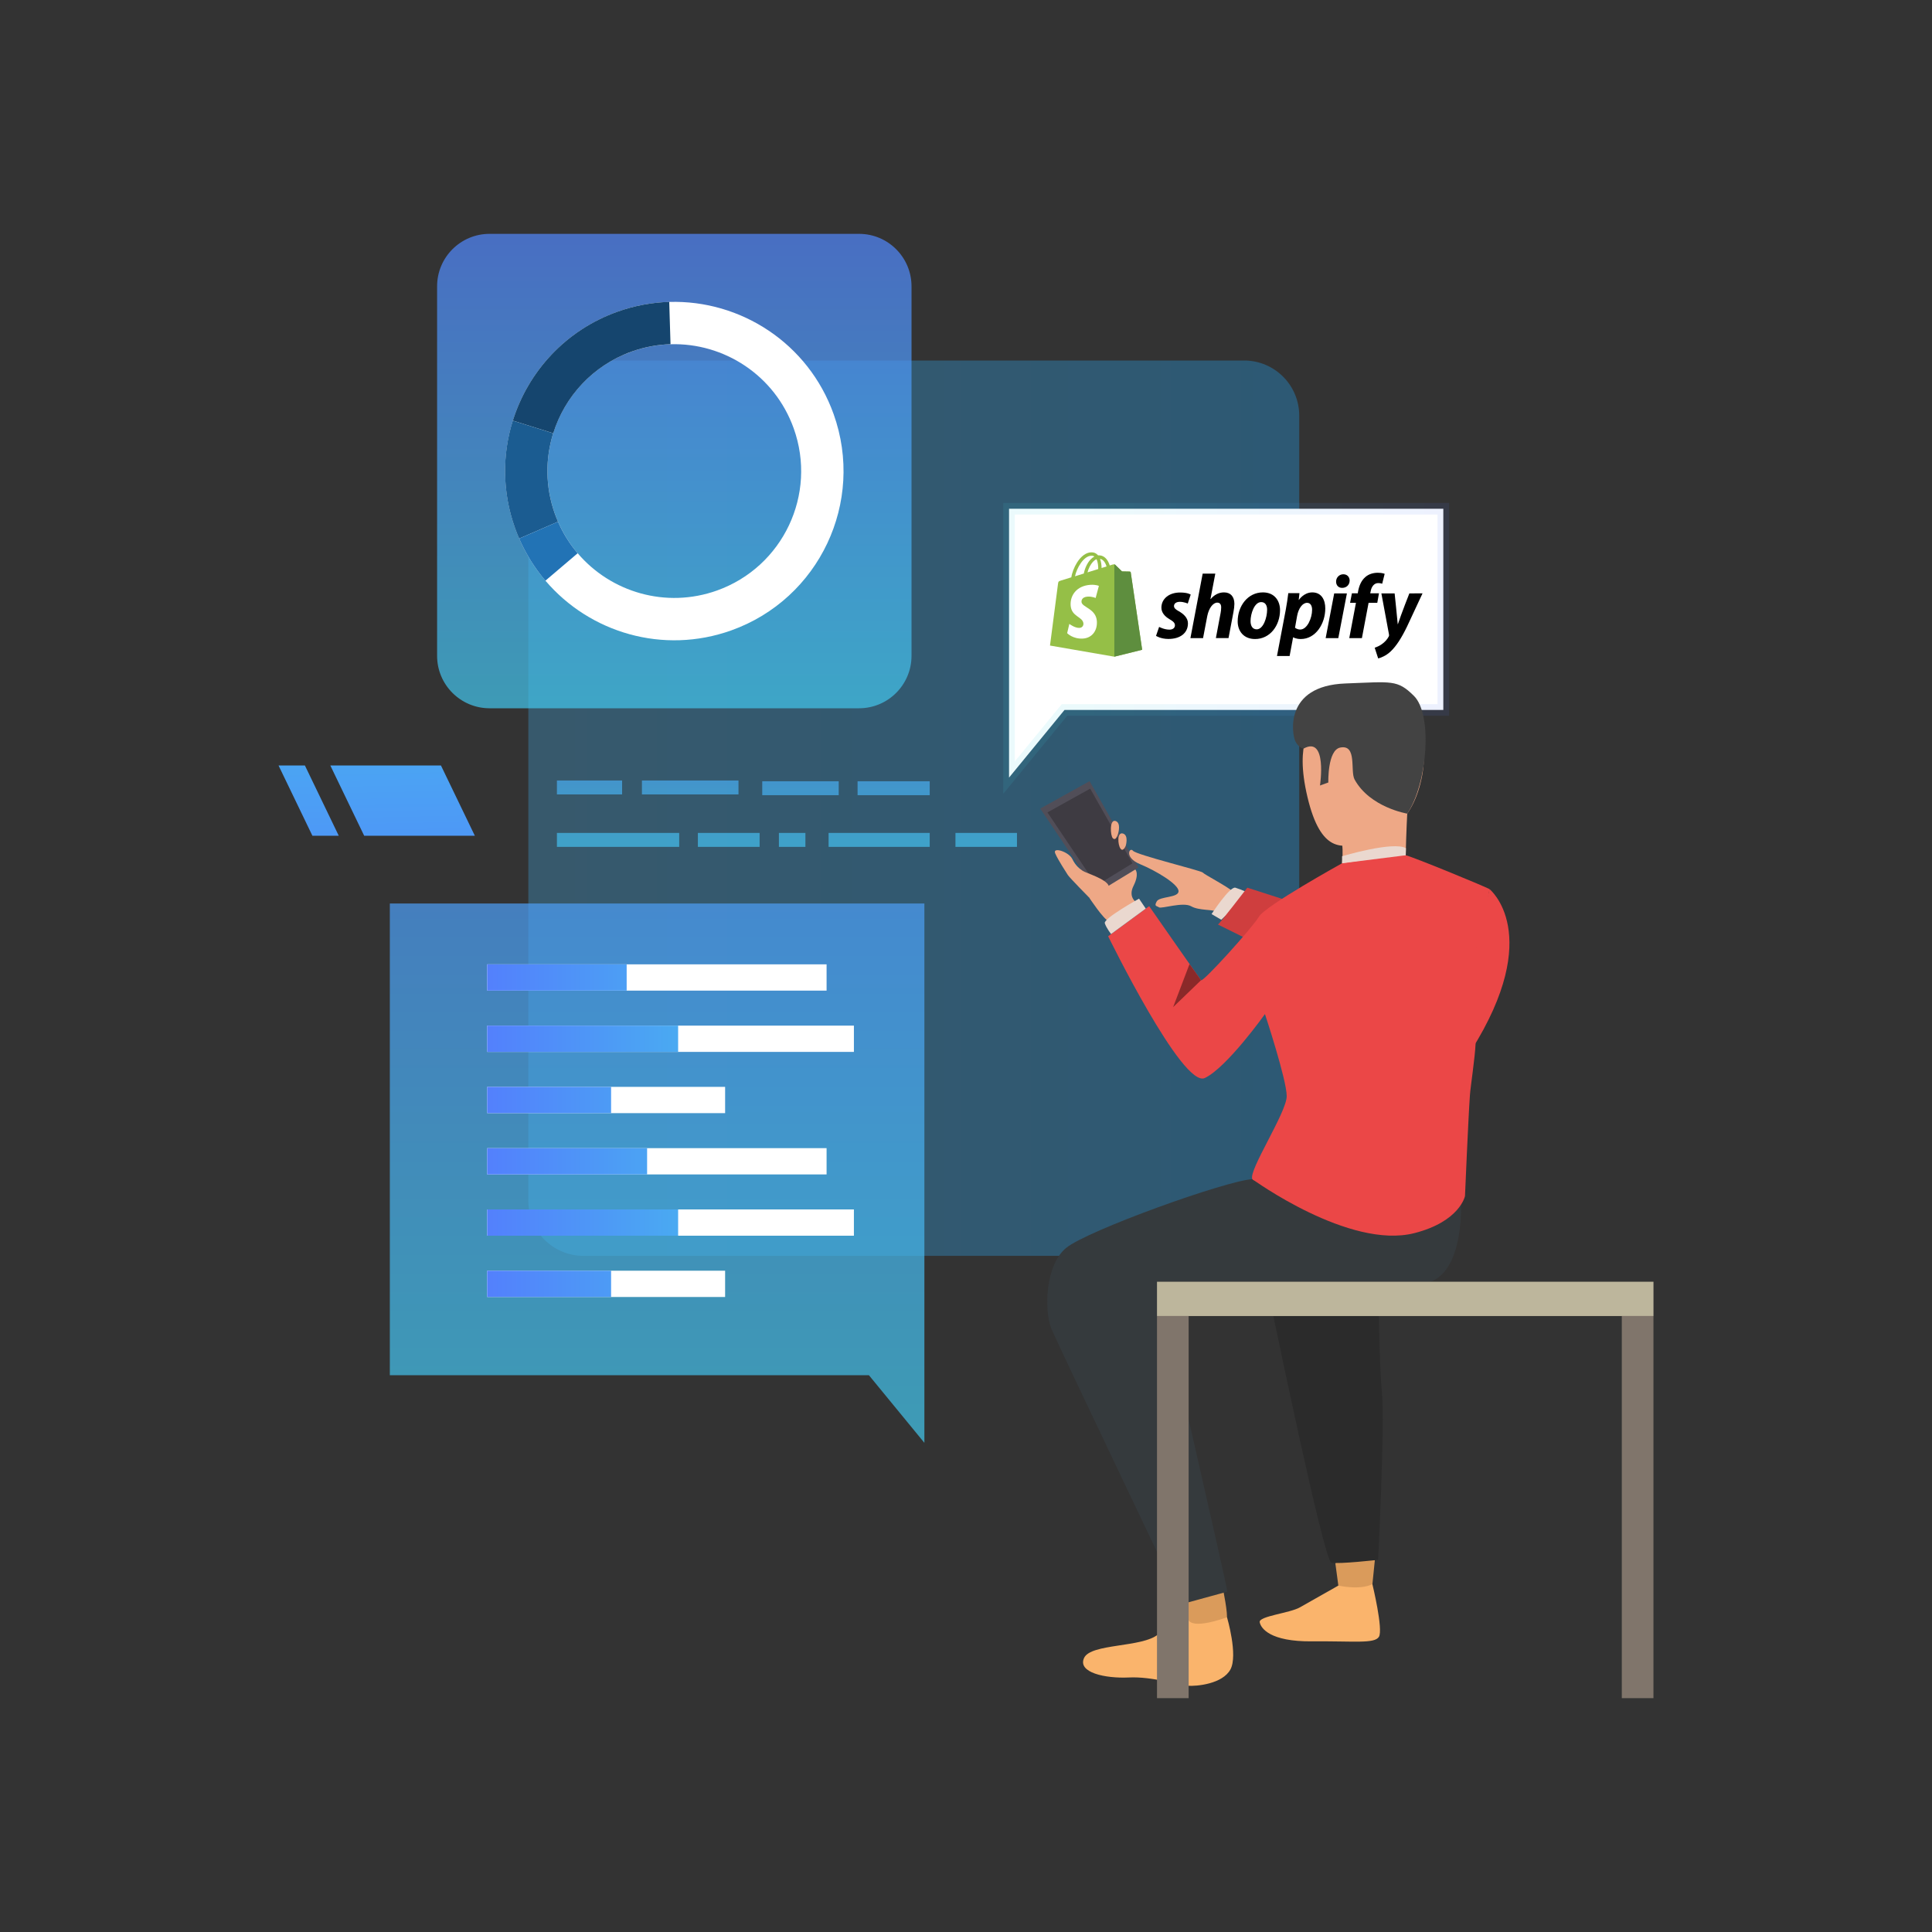 <?xml version="1.0" encoding="utf-8"?>
<!-- Generator: Adobe Illustrator 20.1.0, SVG Export Plug-In . SVG Version: 6.00 Build 0)  -->
<svg version="1.1" id="Layer_1" xmlns="http://www.w3.org/2000/svg" xmlns:xlink="http://www.w3.org/1999/xlink" x="0px" y="0px"
	 width="500px" height="500px" viewBox="0 0 500 500" style="enable-background:new 0 0 500 500;" xml:space="preserve">
<rect x="0" y="0" width="500" height="500" fill="#333333" stroke="none"/>
<g>
	<g style="opacity:0.32;">
		<linearGradient id="SVGID_1_" gradientUnits="userSpaceOnUse" x1="136.738" y1="209.158" x2="336.243" y2="209.158">
			<stop  offset="0" style="stop-color:#40A9E6"/>
			<stop  offset="1" style="stop-color:#1FA9FF"/>
		</linearGradient>
		<path style="fill:url(#SVGID_1_);" d="M321.99,325.01H150.99c-7.87,0-14.26-6.38-14.26-14.25v-203.2
			c0-7.87,6.38-14.26,14.26-14.26h170.99c7.87,0,14.26,6.38,14.26,14.26v203.2C336.24,318.63,329.86,325.01,321.99,325.01z"/>
	</g>
	<g style="opacity:0.72;">
		<g>
			<defs>
				<filter id="Adobe_OpacityMaskFilter" filterUnits="userSpaceOnUse" x="144.13" y="201.99" width="16.87" height="3.6">
					<feFlood  style="flood-color:white;flood-opacity:1" result="back"/>
					<feBlend  in="SourceGraphic" in2="back" mode="normal"/>
				</filter>
			</defs>
			<mask maskUnits="userSpaceOnUse" x="144.13" y="201.99" width="16.87" height="3.6" id="SVGID_2_">
				<g style="filter:url(#Adobe_OpacityMaskFilter);">
					<defs>
						<filter id="Adobe_OpacityMaskFilter_1_" filterUnits="userSpaceOnUse" x="144.13" y="201.99" width="16.87" height="3.6">
							<feFlood  style="flood-color:white;flood-opacity:1" result="back"/>
							<feBlend  in="SourceGraphic" in2="back" mode="normal"/>
						</filter>
					</defs>
					<mask maskUnits="userSpaceOnUse" x="144.13" y="201.99" width="16.87" height="3.6" id="SVGID_2_">
					</mask>
					<linearGradient id="SVGID_3_" gradientUnits="userSpaceOnUse" x1="152.561" y1="255.029" x2="152.561" y2="151.959">
						<stop  offset="0" style="stop-color:#000000"/>
						<stop  offset="0.202" style="stop-color:#FFFFFF"/>
						<stop  offset="1" style="stop-color:#FFFFFF"/>
					</linearGradient>
					<rect x="144.13" y="201.99" style="mask:url(#SVGID_2_);fill:url(#SVGID_3_);" width="16.87" height="3.6"/>
				</g>
			</mask>
			<linearGradient id="SVGID_4_" gradientUnits="userSpaceOnUse" x1="152.561" y1="255.029" x2="152.561" y2="151.959">
				<stop  offset="0" style="stop-color:#40CDE6"/>
				<stop  offset="0.202" style="stop-color:#40CDE6"/>
				<stop  offset="1" style="stop-color:#5577FF"/>
			</linearGradient>
			<rect x="144.13" y="201.99" style="fill:url(#SVGID_4_);" width="16.87" height="3.6"/>
		</g>
		<g>
			<defs>
				<filter id="Adobe_OpacityMaskFilter_2_" filterUnits="userSpaceOnUse" x="214.44" y="215.56" width="26.17" height="3.61">
					<feFlood  style="flood-color:white;flood-opacity:1" result="back"/>
					<feBlend  in="SourceGraphic" in2="back" mode="normal"/>
				</filter>
			</defs>
			<mask maskUnits="userSpaceOnUse" x="214.44" y="215.56" width="26.17" height="3.61" id="SVGID_5_">
				<g style="filter:url(#Adobe_OpacityMaskFilter_2_);">
					<defs>
						<filter id="Adobe_OpacityMaskFilter_3_" filterUnits="userSpaceOnUse" x="214.44" y="215.56" width="26.17" height="3.61">
							<feFlood  style="flood-color:white;flood-opacity:1" result="back"/>
							<feBlend  in="SourceGraphic" in2="back" mode="normal"/>
						</filter>
					</defs>
					<mask maskUnits="userSpaceOnUse" x="214.44" y="215.56" width="26.17" height="3.61" id="SVGID_5_">
					</mask>
					<linearGradient id="SVGID_6_" gradientUnits="userSpaceOnUse" x1="227.529" y1="255.032" x2="227.529" y2="151.954">
						<stop  offset="0" style="stop-color:#000000"/>
						<stop  offset="0.202" style="stop-color:#FFFFFF"/>
						<stop  offset="1" style="stop-color:#FFFFFF"/>
					</linearGradient>
					<rect x="214.44" y="215.56" style="mask:url(#SVGID_5_);fill:url(#SVGID_6_);" width="26.17" height="3.61"/>
				</g>
			</mask>
			<linearGradient id="SVGID_7_" gradientUnits="userSpaceOnUse" x1="227.529" y1="255.032" x2="227.529" y2="151.954">
				<stop  offset="0" style="stop-color:#40CDE6"/>
				<stop  offset="0.202" style="stop-color:#40CDE6"/>
				<stop  offset="1" style="stop-color:#5577FF"/>
			</linearGradient>
			<rect x="214.44" y="215.56" style="fill:url(#SVGID_7_);" width="26.17" height="3.61"/>
		</g>
		<g>
			<defs>
				<filter id="Adobe_OpacityMaskFilter_4_" filterUnits="userSpaceOnUse" x="180.61" y="215.56" width="15.98" height="3.61">
					<feFlood  style="flood-color:white;flood-opacity:1" result="back"/>
					<feBlend  in="SourceGraphic" in2="back" mode="normal"/>
				</filter>
			</defs>
			<mask maskUnits="userSpaceOnUse" x="180.61" y="215.56" width="15.98" height="3.61" id="SVGID_8_">
				<g style="filter:url(#Adobe_OpacityMaskFilter_4_);">
					<defs>
						<filter id="Adobe_OpacityMaskFilter_5_" filterUnits="userSpaceOnUse" x="180.61" y="215.56" width="15.98" height="3.61">
							<feFlood  style="flood-color:white;flood-opacity:1" result="back"/>
							<feBlend  in="SourceGraphic" in2="back" mode="normal"/>
						</filter>
					</defs>
					<mask maskUnits="userSpaceOnUse" x="180.61" y="215.56" width="15.98" height="3.61" id="SVGID_8_">
					</mask>
					<linearGradient id="SVGID_9_" gradientUnits="userSpaceOnUse" x1="188.594" y1="255.032" x2="188.594" y2="151.954">
						<stop  offset="0" style="stop-color:#000000"/>
						<stop  offset="0.202" style="stop-color:#FFFFFF"/>
						<stop  offset="1" style="stop-color:#FFFFFF"/>
					</linearGradient>
					<rect x="180.61" y="215.56" style="mask:url(#SVGID_8_);fill:url(#SVGID_9_);" width="15.98" height="3.61"/>
				</g>
			</mask>
			<linearGradient id="SVGID_10_" gradientUnits="userSpaceOnUse" x1="188.594" y1="255.032" x2="188.594" y2="151.954">
				<stop  offset="0" style="stop-color:#40CDE6"/>
				<stop  offset="0.202" style="stop-color:#40CDE6"/>
				<stop  offset="1" style="stop-color:#5577FF"/>
			</linearGradient>
			<rect x="180.61" y="215.56" style="fill:url(#SVGID_10_);" width="15.98" height="3.61"/>
		</g>
		<g>
			<defs>
				<filter id="Adobe_OpacityMaskFilter_6_" filterUnits="userSpaceOnUse" x="144.13" y="215.56" width="31.65" height="3.61">
					<feFlood  style="flood-color:white;flood-opacity:1" result="back"/>
					<feBlend  in="SourceGraphic" in2="back" mode="normal"/>
				</filter>
			</defs>
			<mask maskUnits="userSpaceOnUse" x="144.13" y="215.56" width="31.65" height="3.61" id="SVGID_11_">
				<g style="filter:url(#Adobe_OpacityMaskFilter_6_);">
					<defs>
						<filter id="Adobe_OpacityMaskFilter_7_" filterUnits="userSpaceOnUse" x="144.13" y="215.56" width="31.65" height="3.61">
							<feFlood  style="flood-color:white;flood-opacity:1" result="back"/>
							<feBlend  in="SourceGraphic" in2="back" mode="normal"/>
						</filter>
					</defs>
					<mask maskUnits="userSpaceOnUse" x="144.13" y="215.56" width="31.65" height="3.61" id="SVGID_11_">
					</mask>
					<linearGradient id="SVGID_12_" gradientUnits="userSpaceOnUse" x1="159.953" y1="255.032" x2="159.953" y2="151.954">
						<stop  offset="0" style="stop-color:#000000"/>
						<stop  offset="0.202" style="stop-color:#FFFFFF"/>
						<stop  offset="1" style="stop-color:#FFFFFF"/>
					</linearGradient>
					<rect x="144.13" y="215.56" style="mask:url(#SVGID_11_);fill:url(#SVGID_12_);" width="31.65" height="3.61"/>
				</g>
			</mask>
			<linearGradient id="SVGID_13_" gradientUnits="userSpaceOnUse" x1="159.953" y1="255.032" x2="159.953" y2="151.954">
				<stop  offset="0" style="stop-color:#40CDE6"/>
				<stop  offset="0.202" style="stop-color:#40CDE6"/>
				<stop  offset="1" style="stop-color:#5577FF"/>
			</linearGradient>
			<rect x="144.13" y="215.56" style="fill:url(#SVGID_13_);" width="31.65" height="3.61"/>
		</g>
		<g>
			<defs>
				<filter id="Adobe_OpacityMaskFilter_8_" filterUnits="userSpaceOnUse" x="166.13" y="201.99" width="24.99" height="3.6">
					<feFlood  style="flood-color:white;flood-opacity:1" result="back"/>
					<feBlend  in="SourceGraphic" in2="back" mode="normal"/>
				</filter>
			</defs>
			<mask maskUnits="userSpaceOnUse" x="166.13" y="201.99" width="24.99" height="3.6" id="SVGID_14_">
				<g style="filter:url(#Adobe_OpacityMaskFilter_8_);">
					<defs>
						<filter id="Adobe_OpacityMaskFilter_9_" filterUnits="userSpaceOnUse" x="166.13" y="201.99" width="24.99" height="3.6">
							<feFlood  style="flood-color:white;flood-opacity:1" result="back"/>
							<feBlend  in="SourceGraphic" in2="back" mode="normal"/>
						</filter>
					</defs>
					<mask maskUnits="userSpaceOnUse" x="166.13" y="201.99" width="24.99" height="3.6" id="SVGID_14_">
					</mask>
					<linearGradient id="SVGID_15_" gradientUnits="userSpaceOnUse" x1="178.625" y1="255.029" x2="178.625" y2="151.959">
						<stop  offset="0" style="stop-color:#000000"/>
						<stop  offset="0.202" style="stop-color:#FFFFFF"/>
						<stop  offset="1" style="stop-color:#FFFFFF"/>
					</linearGradient>
					<rect x="166.13" y="201.99" style="mask:url(#SVGID_14_);fill:url(#SVGID_15_);" width="24.99" height="3.6"/>
				</g>
			</mask>
			<linearGradient id="SVGID_16_" gradientUnits="userSpaceOnUse" x1="178.625" y1="255.029" x2="178.625" y2="151.959">
				<stop  offset="0" style="stop-color:#40CDE6"/>
				<stop  offset="0.202" style="stop-color:#40CDE6"/>
				<stop  offset="1" style="stop-color:#5577FF"/>
			</linearGradient>
			<rect x="166.13" y="201.99" style="fill:url(#SVGID_16_);" width="24.99" height="3.6"/>
		</g>
		<g>
			<defs>
				<filter id="Adobe_OpacityMaskFilter_10_" filterUnits="userSpaceOnUse" x="201.58" y="215.56" width="6.86" height="3.61">
					<feFlood  style="flood-color:white;flood-opacity:1" result="back"/>
					<feBlend  in="SourceGraphic" in2="back" mode="normal"/>
				</filter>
			</defs>
			<mask maskUnits="userSpaceOnUse" x="201.58" y="215.56" width="6.86" height="3.61" id="SVGID_17_">
				<g style="filter:url(#Adobe_OpacityMaskFilter_10_);">
					<defs>
						<filter id="Adobe_OpacityMaskFilter_11_" filterUnits="userSpaceOnUse" x="201.58" y="215.56" width="6.86" height="3.61">
							<feFlood  style="flood-color:white;flood-opacity:1" result="back"/>
							<feBlend  in="SourceGraphic" in2="back" mode="normal"/>
						</filter>
					</defs>
					<mask maskUnits="userSpaceOnUse" x="201.58" y="215.56" width="6.86" height="3.61" id="SVGID_17_">
					</mask>
					<linearGradient id="SVGID_18_" gradientUnits="userSpaceOnUse" x1="205.015" y1="255.032" x2="205.015" y2="151.954">
						<stop  offset="0" style="stop-color:#000000"/>
						<stop  offset="0.202" style="stop-color:#FFFFFF"/>
						<stop  offset="1" style="stop-color:#FFFFFF"/>
					</linearGradient>
					<rect x="201.58" y="215.56" style="mask:url(#SVGID_17_);fill:url(#SVGID_18_);" width="6.86" height="3.61"/>
				</g>
			</mask>
			<linearGradient id="SVGID_19_" gradientUnits="userSpaceOnUse" x1="205.015" y1="255.032" x2="205.015" y2="151.954">
				<stop  offset="0" style="stop-color:#40CDE6"/>
				<stop  offset="0.202" style="stop-color:#40CDE6"/>
				<stop  offset="1" style="stop-color:#5577FF"/>
			</linearGradient>
			<rect x="201.58" y="215.56" style="fill:url(#SVGID_19_);" width="6.86" height="3.61"/>
		</g>
		<g>
			<defs>
				<filter id="Adobe_OpacityMaskFilter_12_" filterUnits="userSpaceOnUse" x="221.94" y="202.19" width="18.67" height="3.6">
					<feFlood  style="flood-color:white;flood-opacity:1" result="back"/>
					<feBlend  in="SourceGraphic" in2="back" mode="normal"/>
				</filter>
			</defs>
			<mask maskUnits="userSpaceOnUse" x="221.94" y="202.19" width="18.67" height="3.6" id="SVGID_20_">
				<g style="filter:url(#Adobe_OpacityMaskFilter_12_);">
					<defs>
						<filter id="Adobe_OpacityMaskFilter_13_" filterUnits="userSpaceOnUse" x="221.94" y="202.19" width="18.67" height="3.6">
							<feFlood  style="flood-color:white;flood-opacity:1" result="back"/>
							<feBlend  in="SourceGraphic" in2="back" mode="normal"/>
						</filter>
					</defs>
					<mask maskUnits="userSpaceOnUse" x="221.94" y="202.19" width="18.67" height="3.6" id="SVGID_20_">
					</mask>
					<linearGradient id="SVGID_21_" gradientUnits="userSpaceOnUse" x1="231.279" y1="255.029" x2="231.279" y2="151.959">
						<stop  offset="0" style="stop-color:#000000"/>
						<stop  offset="0.202" style="stop-color:#FFFFFF"/>
						<stop  offset="1" style="stop-color:#FFFFFF"/>
					</linearGradient>
					<rect x="221.94" y="202.19" style="mask:url(#SVGID_20_);fill:url(#SVGID_21_);" width="18.67" height="3.6"/>
				</g>
			</mask>
			<linearGradient id="SVGID_22_" gradientUnits="userSpaceOnUse" x1="231.279" y1="255.029" x2="231.279" y2="151.959">
				<stop  offset="0" style="stop-color:#40CDE6"/>
				<stop  offset="0.202" style="stop-color:#40CDE6"/>
				<stop  offset="1" style="stop-color:#5577FF"/>
			</linearGradient>
			<rect x="221.94" y="202.19" style="fill:url(#SVGID_22_);" width="18.67" height="3.6"/>
		</g>
		<g>
			<defs>
				<filter id="Adobe_OpacityMaskFilter_14_" filterUnits="userSpaceOnUse" x="247.27" y="215.56" width="15.92" height="3.61">
					<feFlood  style="flood-color:white;flood-opacity:1" result="back"/>
					<feBlend  in="SourceGraphic" in2="back" mode="normal"/>
				</filter>
			</defs>
			<mask maskUnits="userSpaceOnUse" x="247.27" y="215.56" width="15.92" height="3.61" id="SVGID_23_">
				<g style="filter:url(#Adobe_OpacityMaskFilter_14_);">
					<defs>
						<filter id="Adobe_OpacityMaskFilter_15_" filterUnits="userSpaceOnUse" x="247.27" y="215.56" width="15.92" height="3.61">
							<feFlood  style="flood-color:white;flood-opacity:1" result="back"/>
							<feBlend  in="SourceGraphic" in2="back" mode="normal"/>
						</filter>
					</defs>
					<mask maskUnits="userSpaceOnUse" x="247.27" y="215.56" width="15.92" height="3.61" id="SVGID_23_">
					</mask>
					<linearGradient id="SVGID_24_" gradientUnits="userSpaceOnUse" x1="255.234" y1="255.032" x2="255.234" y2="151.954">
						<stop  offset="0" style="stop-color:#000000"/>
						<stop  offset="0.202" style="stop-color:#FFFFFF"/>
						<stop  offset="1" style="stop-color:#FFFFFF"/>
					</linearGradient>
					<rect x="247.27" y="215.56" style="mask:url(#SVGID_23_);fill:url(#SVGID_24_);" width="15.92" height="3.61"/>
				</g>
			</mask>
			<linearGradient id="SVGID_25_" gradientUnits="userSpaceOnUse" x1="255.234" y1="255.032" x2="255.234" y2="151.954">
				<stop  offset="0" style="stop-color:#40CDE6"/>
				<stop  offset="0.202" style="stop-color:#40CDE6"/>
				<stop  offset="1" style="stop-color:#5577FF"/>
			</linearGradient>
			<rect x="247.27" y="215.56" style="fill:url(#SVGID_25_);" width="15.92" height="3.61"/>
		</g>
		<g>
			<defs>
				<filter id="Adobe_OpacityMaskFilter_16_" filterUnits="userSpaceOnUse" x="197.27" y="202.19" width="19.79" height="3.6">
					<feFlood  style="flood-color:white;flood-opacity:1" result="back"/>
					<feBlend  in="SourceGraphic" in2="back" mode="normal"/>
				</filter>
			</defs>
			<mask maskUnits="userSpaceOnUse" x="197.27" y="202.19" width="19.79" height="3.6" id="SVGID_26_">
				<g style="filter:url(#Adobe_OpacityMaskFilter_16_);">
					<defs>
						<filter id="Adobe_OpacityMaskFilter_17_" filterUnits="userSpaceOnUse" x="197.27" y="202.19" width="19.79" height="3.6">
							<feFlood  style="flood-color:white;flood-opacity:1" result="back"/>
							<feBlend  in="SourceGraphic" in2="back" mode="normal"/>
						</filter>
					</defs>
					<mask maskUnits="userSpaceOnUse" x="197.27" y="202.19" width="19.79" height="3.6" id="SVGID_26_">
					</mask>
					<linearGradient id="SVGID_27_" gradientUnits="userSpaceOnUse" x1="207.163" y1="255.029" x2="207.163" y2="151.959">
						<stop  offset="0" style="stop-color:#000000"/>
						<stop  offset="0.202" style="stop-color:#FFFFFF"/>
						<stop  offset="1" style="stop-color:#FFFFFF"/>
					</linearGradient>
					<rect x="197.27" y="202.19" style="mask:url(#SVGID_26_);fill:url(#SVGID_27_);" width="19.79" height="3.6"/>
				</g>
			</mask>
			<linearGradient id="SVGID_28_" gradientUnits="userSpaceOnUse" x1="207.163" y1="255.029" x2="207.163" y2="151.959">
				<stop  offset="0" style="stop-color:#40CDE6"/>
				<stop  offset="0.202" style="stop-color:#40CDE6"/>
				<stop  offset="1" style="stop-color:#5577FF"/>
			</linearGradient>
			<rect x="197.27" y="202.19" style="fill:url(#SVGID_28_);" width="19.79" height="3.6"/>
		</g>
	</g>
	<defs>
		<filter id="Adobe_OpacityMaskFilter_18_" filterUnits="userSpaceOnUse" x="100.89" y="233.82" width="138.35" height="139.58">
			<feFlood  style="flood-color:white;flood-opacity:1" result="back"/>
			<feBlend  in="SourceGraphic" in2="back" mode="normal"/>
		</filter>
	</defs>
	<mask maskUnits="userSpaceOnUse" x="100.89" y="233.82" width="138.35" height="139.58" id="SVGID_29_">
		<g style="filter:url(#Adobe_OpacityMaskFilter_18_);">
			<defs>
				<filter id="Adobe_OpacityMaskFilter_19_" filterUnits="userSpaceOnUse" x="100.89" y="233.82" width="138.35" height="69.58">
					<feFlood  style="flood-color:white;flood-opacity:1" result="back"/>
					<feBlend  in="SourceGraphic" in2="back" mode="normal"/>
				</filter>
			</defs>
			<mask maskUnits="userSpaceOnUse" x="100.89" y="233.82" width="138.35" height="69.58" id="SVGID_29_">
			</mask>
			<linearGradient id="SVGID_30_" gradientUnits="userSpaceOnUse" x1="170.061" y1="355.586" x2="170.061" y2="168.881">
				<stop  offset="0" style="stop-color:#000000"/>
				<stop  offset="0.202" style="stop-color:#FFFFFF"/>
				<stop  offset="1" style="stop-color:#FFFFFF"/>
			</linearGradient>
			<polygon style="mask:url(#SVGID_29_);fill:url(#SVGID_30_);" points="100.89,233.82 239.23,233.82 239.23,272.93 239.23,285.91 
				239.23,303.4 224.88,285.91 100.89,285.91 			"/>
		</g>
	</mask>
	<linearGradient id="SVGID_31_" gradientUnits="userSpaceOnUse" x1="170.061" y1="478.084" x2="170.061" y2="103.55">
		<stop  offset="0" style="stop-color:#40CDE6"/>
		<stop  offset="0.202" style="stop-color:#40CDE6"/>
		<stop  offset="1" style="stop-color:#5577FF"/>
	</linearGradient>
	<polygon style="opacity:0.72;fill:url(#SVGID_31_);" points="100.89,233.82 239.23,233.82 239.23,272.93 239.23,355.91 
		239.23,373.4 224.88,355.91 100.89,355.91 	"/>
	<defs>
		<filter id="Adobe_OpacityMaskFilter_20_" filterUnits="userSpaceOnUse" x="259.64" y="130.16" width="115.39" height="75.28">
			<feFlood  style="flood-color:white;flood-opacity:1" result="back"/>
			<feBlend  in="SourceGraphic" in2="back" mode="normal"/>
		</filter>
	</defs>
	<mask maskUnits="userSpaceOnUse" x="259.64" y="130.16" width="115.39" height="75.28" id="SVGID_32_">
		<g style="filter:url(#Adobe_OpacityMaskFilter_20_);">
			<defs>
				<filter id="Adobe_OpacityMaskFilter_21_" filterUnits="userSpaceOnUse" x="261.14" y="131.66" width="112.39" height="69.58">
					<feFlood  style="flood-color:white;flood-opacity:1" result="back"/>
					<feBlend  in="SourceGraphic" in2="back" mode="normal"/>
				</filter>
			</defs>
			<mask maskUnits="userSpaceOnUse" x="261.14" y="131.66" width="112.39" height="69.58" id="SVGID_32_">
			</mask>
			<linearGradient id="SVGID_33_" gradientUnits="userSpaceOnUse" x1="317.335" y1="240.308" x2="317.335" y2="94.687">
				<stop  offset="0" style="stop-color:#000000"/>
				<stop  offset="0.202" style="stop-color:#FFFFFF"/>
				<stop  offset="1" style="stop-color:#FFFFFF"/>
			</linearGradient>
			<polygon style="mask:url(#SVGID_32_);fill:url(#SVGID_33_);" points="373.53,131.66 261.14,131.66 261.14,170.77 261.14,183.74 
				261.14,201.24 275.49,183.74 373.53,183.74 			"/>
		</g>
	</mask>
	<linearGradient id="SVGID_34_" gradientUnits="userSpaceOnUse" x1="259.638" y1="167.797" x2="375.031" y2="167.797">
		<stop  offset="0" style="stop-color:#40CDE6;stop-opacity:0.1"/>
		<stop  offset="0.202" style="stop-color:#40CDE6;stop-opacity:0.1"/>
		<stop  offset="1" style="stop-color:#5577FF;stop-opacity:0.1"/>
	</linearGradient>
	<polygon style="fill:#FFFFFF;stroke:url(#SVGID_34_);stroke-width:3;stroke-miterlimit:10;" points="373.53,131.66 261.14,131.66 
		261.14,170.77 261.14,183.74 261.14,201.24 275.49,183.74 373.53,183.74 	"/>
	<linearGradient id="SVGID_35_" gradientUnits="userSpaceOnUse" x1="174.512" y1="202.513" x2="174.512" y2="30.595">
		<stop  offset="0" style="stop-color:#40CDE6"/>
		<stop  offset="1" style="stop-color:#5577FF"/>
	</linearGradient>
	<path style="opacity:0.72;fill:url(#SVGID_35_);" d="M222.32,183.3H126.7c-7.5,0-13.58-6.08-13.58-13.58V74.1
		c0-7.5,6.08-13.58,13.58-13.58h95.62c7.5,0,13.58,6.08,13.58,13.58v95.62C235.9,177.22,229.82,183.3,222.32,183.3z"/>
	<g>
		<g>
			<g>
				<path style="fill:#FFFFFF;" d="M215.74,107.17c-6.55-18.33-24.07-29.59-42.53-29.03c-4.47,0.13-8.99,0.96-13.43,2.55
					c-13.45,4.81-23.09,15.52-27.05,28.18c-2.75,8.77-2.76,18.47,0.57,27.79c0.33,0.93,0.69,1.84,1.08,2.73
					c1.75,4.04,4.05,7.69,6.79,10.9c11.46,13.47,30.47,19.16,48.1,12.85C212.02,154.99,223.88,129.94,215.74,107.17z M185.57,152.82
					c-13.22,4.73-27.47,0.46-36.07-9.64c-2.05-2.41-3.77-5.14-5.09-8.17c-0.29-0.67-0.56-1.35-0.81-2.05
					c-2.5-6.99-2.49-14.26-0.43-20.84c2.97-9.49,10.2-17.52,20.28-21.12c3.33-1.19,6.72-1.81,10.07-1.91
					c13.84-0.42,26.97,8.02,31.89,21.77C211.53,127.93,202.64,146.71,185.57,152.82z"/>
			</g>
		</g>
		<g>
			<g>
				<path style="fill:#15456E;" d="M143.18,112.13l-10.46-3.27c3.96-12.65,13.6-23.37,27.05-28.18c4.44-1.59,8.96-2.41,13.43-2.55
					l0.33,10.95c-3.35,0.1-6.74,0.72-10.07,1.91C153.38,94.61,146.15,102.64,143.18,112.13z"/>
			</g>
		</g>
		<g>
			<g>
				<path style="fill:#1B5C91;" d="M144.41,135.01l-10.05,4.37c-0.39-0.89-0.75-1.8-1.08-2.73c-3.33-9.32-3.32-19.02-0.57-27.79
					l10.46,3.27c-2.06,6.57-2.07,13.85,0.43,20.84C143.85,133.66,144.12,134.34,144.41,135.01z"/>
			</g>
		</g>
		<g>
			<g>
				<path style="fill:#2273B5;" d="M141.15,150.28c-2.73-3.21-5.03-6.86-6.79-10.9l10.05-4.37c1.31,3.03,3.04,5.77,5.09,8.17
					L141.15,150.28z"/>
			</g>
		</g>
	</g>
	<g>
		<path style="fill:#DA9B5B;" d="M345.58,404.51c0,0,0.78,5.71,0.88,6.57c0.1,0.86,8.66-0.51,8.66-0.51l0.69-6.8
			C355.81,403.77,346.65,403.7,345.58,404.51z"/>
		<path style="fill:#FAB46C;" d="M346.36,410.35c0,0-7.31,4.13-9.94,5.63c-2.62,1.5-10.7,2.28-10.41,3.84
			c0.29,1.56,2.63,5.06,13.53,4.96c10.9-0.1,16.16,0.68,17.32-1.17c1.17-1.85-1.69-13.65-1.69-13.65S352.69,411.59,346.36,410.35z"
			/>
		<path style="fill:#DA9B5B;" d="M306.57,413.67l1.26,7.21c0,0,9.26-0.56,9.65-1.82c0.39-1.27-1.01-7.99-1.01-7.99L306.57,413.67z"
			/>
		<path style="fill:#FAB46C;" d="M317.55,418.55c0,0,2.91,9.83,0.87,13.53c-2.04,3.7-8.66,4.38-11.1,4.19
			c-2.43-0.19-9.05-2.43-15.18-2.14c-6.13,0.29-13.33-1.27-11.58-5.06c1.75-3.8,15.11-2.63,19.19-6.13c4.08-3.5,7.75-3.97,7.75-3.97
			S307.53,422.06,317.55,418.55z"/>
		<g>
			<polygon style="fill:#514E58;" points="283.89,231.08 269.21,209.26 281.99,202.16 294.63,224.5 			"/>
			<polygon style="fill:#3E3B42;" points="283.79,229.13 271.08,210.25 282.14,204.1 293.08,223.43 			"/>
			<path style="fill:#EEA886;" d="M294.42,233.76c0,0-2.66-1.31-1.07-4.49c1.59-3.18,0.47-4.25,0.47-4.25l-11.94,7.28
				c0,0,3.72,5.66,5.12,6.17C288.4,238.98,295.45,235.93,294.42,233.76z"/>
			<path style="fill:#EEA886;" d="M281.88,232.3c0,0-5.09-5.16-5.53-5.86c-0.43-0.7-2.52-3.85-3.27-5.6
				c-0.75-1.76,3.52-0.4,4.42,1.45c0.91,1.85,1.94,2.55,2.73,3.1c0.8,0.54,6.01,2.05,6.7,3.84C287.63,231,281.88,232.3,281.88,232.3
				z"/>
			<path style="fill:#EEA886;" d="M291.35,218.85c0,0-0.67,1.78-1.38,0.75c-0.71-1.03-0.91-4.32,0.63-3.89
				C292.16,216.15,291.35,218.85,291.35,218.85z"/>
			<path style="fill:#EEA886;" d="M289.4,215.59c0,0-0.5,2.22-1.39,1.35c-0.68-0.66-0.9-4.91,0.65-4.48
				C290.2,212.89,289.4,215.59,289.4,215.59z"/>
		</g>
		<path style="fill:#EEA886;" d="M326.14,236.02c0,0-4.77-3.42-6.83-5.14c-2.06-1.71-7.63-4.55-8.03-5.06
			c-0.4-0.51-17.2-4.58-18.07-5.65c-0.87-1.07-2.4,1.72,1.83,3.47c4.23,1.75,9.94,5.2,9.97,6.98c0.03,1.78-4.9,1.32-5.64,2.65
			c-0.74,1.33-0.06,1.12,0.58,1.55c0.64,0.43,6.22-1.48,8.32-0.28c2.09,1.2,5.7,0.7,7.31,1.59c1.61,0.89,9.44,5.18,9.44,5.18
			L326.14,236.02z"/>
		<path style="fill:#EAD8CF;" d="M316.06,238.03l-2.51-1.47c0,0,4.75-7.27,6.18-6.82c1.65,0.52,3.65,1.45,3.65,1.45L316.06,238.03z"
			/>
		<path style="fill:#CF3E3E;" d="M315.21,239.27c0.39-0.19,7.59-9.54,7.59-9.54l11.19,3.6l-8.37,11.1L315.21,239.27z"/>
		<path style="fill:#353A3D;" d="M378.1,310.1c0,0,1.18,18.26-7.87,21.61h-70.8c0,0,18.2,78.9,18.2,80.21l-11.76,3.22
			c0,0-32.21-67.53-33.74-71.17c-1.9-4.53-1.75-16.5,3.8-21.02c5.55-4.53,41.17-17.33,48.17-17.79
			C331.1,304.7,378.1,310.1,378.1,310.1z"/>
		<path style="fill:#EEA886;" d="M364.19,210.58c0,0-0.26,4.71-0.39,10.77c-0.13,6.05-16.48,2.06-16.48,2.06s0.74-6.54-1.14-8.62
			C344.31,212.7,364.19,210.58,364.19,210.58z"/>
		<path style="fill:#EEA886;" d="M340.22,185.84c-0.39,2.53-5.35,5.64-1.85,20.44c3.5,14.79,9.25,12.94,13.72,11.97
			c4.48-0.97,12.46-3.6,15.48-15.38c3.02-11.78-1.95-18.36-5.45-22.55C358.62,176.14,340.22,185.84,340.22,185.84z"/>
		<path style="fill:#EB4747;" d="M385.49,230.1c0,0-5.71,30.32-3.6,39.89c-0.18,3.9-1.3,11.06-1.47,13.37
			c-0.44,6.13-1.28,26.16-1.28,26.16c-17.96,10.66-54.54-3.34-55.04-4.36c-1.07-2.22,8.9-17.25,8.9-21.48
			c0-4.23-5.63-21.24-5.63-21.24s-9.83,13.82-15.57,16.55c-5.74,2.73-25.01-36.69-25.01-36.69l10.61-7.79
			c0,0,12.94,18.59,13.43,19.17c0.49,0.58,13.33-13.63,14.99-16.45c1.65-2.82,21.51-13.82,21.51-13.82s14.87-2.35,16.48-2.06
			C365.41,221.64,384.18,229.37,385.49,230.1z"/>
		<path style="fill:#2B2B2B;" d="M329.5,340.32c0,0,13.14,63.65,15.04,64.09c1.9,0.44,12.12-0.73,12.12-0.73s1.75-34.89,1.02-42.77
			c-0.73-7.88-0.88-22.92-0.88-22.92L329.5,340.32z"/>
		<path style="fill:#EAD8CF;" d="M296.52,235.15l-1.74-2.58c0,0-9.25,5.13-8.86,6.36c0.39,1.23,1.63,2.8,1.63,2.8L296.52,235.15z"/>
		<path style="fill:#434343;" d="M337.35,193.74c0,0-1.28-0.21-2.12-1.9c-0.84-1.69-3.08-14.37,12.98-14.96
			c12.08-0.44,13.41-1.04,17.71,3.21c4.87,4.8,3.55,22.62-1.72,30.48c0,0-9.64-1.58-13.63-8.83c-1.2-2.19,0.73-9.17-3.73-8.27
			c-3.31,0.67-3.07,9.04-3.07,9.04l-2.16,0.78C341.62,203.29,343.57,190.3,337.35,193.74z"/>
		<path style="fill:#EB4747;" d="M385.49,230.1c0,0,14.3,11.52-4.75,41.76C372.18,285.46,385.49,230.1,385.49,230.1z"/>
		<rect x="299.43" y="331.71" style="fill:#BDB69C;" width="128.49" height="8.88"/>
		<rect x="299.43" y="340.59" style="fill:#80756B;" width="8.19" height="98.89"/>
		<rect x="419.72" y="340.59" style="fill:#80756B;" width="8.19" height="98.89"/>
		<path style="fill:#EAD8CF;" d="M347.33,223.41v-1.82c0,0,13.25-3.96,16.52-2.08l-0.04,1.83L347.33,223.41z"/>
		<path style="fill:#EB4747;" d="M324.1,305.16c0,0,25.1,18.28,41.95,13.97c11.8-3.02,13.09-9.61,13.09-9.61L324.1,305.16z"/>
		<polygon style="fill:#8A2929;" points="310.83,253.68 303.61,260.64 307.85,249.5 		"/>
	</g>
	<g>
		<defs>
			<filter id="Adobe_OpacityMaskFilter_22_" filterUnits="userSpaceOnUse" x="85.49" y="198.11" width="37.4" height="18.18">
				<feFlood  style="flood-color:white;flood-opacity:1" result="back"/>
				<feBlend  in="SourceGraphic" in2="back" mode="normal"/>
			</filter>
		</defs>
		<mask maskUnits="userSpaceOnUse" x="85.49" y="198.11" width="37.4" height="18.18" id="SVGID_36_">
			<g style="filter:url(#Adobe_OpacityMaskFilter_22_);">
				<defs>
					<filter id="Adobe_OpacityMaskFilter_23_" filterUnits="userSpaceOnUse" x="85.49" y="198.11" width="37.4" height="18.18">
						<feFlood  style="flood-color:white;flood-opacity:1" result="back"/>
						<feBlend  in="SourceGraphic" in2="back" mode="normal"/>
					</filter>
				</defs>
				<mask maskUnits="userSpaceOnUse" x="85.49" y="198.11" width="37.4" height="18.18" id="SVGID_36_">
				</mask>
				<linearGradient id="SVGID_37_" gradientUnits="userSpaceOnUse" x1="102.346" y1="118.254" x2="105.496" y2="270.509">
					<stop  offset="0" style="stop-color:#FFFFFF"/>
					<stop  offset="1" style="stop-color:#000000"/>
				</linearGradient>
				<polygon style="mask:url(#SVGID_36_);fill:url(#SVGID_37_);" points="94.25,216.29 122.89,216.29 114.12,198.11 85.49,198.11 
									"/>
			</g>
		</mask>
		<linearGradient id="SVGID_38_" gradientUnits="userSpaceOnUse" x1="102.346" y1="118.254" x2="105.496" y2="270.509">
			<stop  offset="0" style="stop-color:#40D5E6"/>
			<stop  offset="1" style="stop-color:#5577FF"/>
		</linearGradient>
		<polygon style="fill:url(#SVGID_38_);" points="94.25,216.29 122.89,216.29 114.12,198.11 85.49,198.11 		"/>
		<defs>
			<filter id="Adobe_OpacityMaskFilter_24_" filterUnits="userSpaceOnUse" x="72.09" y="198.11" width="15.59" height="18.18">
				<feFlood  style="flood-color:white;flood-opacity:1" result="back"/>
				<feBlend  in="SourceGraphic" in2="back" mode="normal"/>
			</filter>
		</defs>
		<mask maskUnits="userSpaceOnUse" x="72.09" y="198.11" width="15.59" height="18.18" id="SVGID_39_">
			<g style="filter:url(#Adobe_OpacityMaskFilter_24_);">
				<defs>
					<filter id="Adobe_OpacityMaskFilter_25_" filterUnits="userSpaceOnUse" x="72.09" y="198.11" width="15.59" height="18.18">
						<feFlood  style="flood-color:white;flood-opacity:1" result="back"/>
						<feBlend  in="SourceGraphic" in2="back" mode="normal"/>
					</filter>
				</defs>
				<mask maskUnits="userSpaceOnUse" x="72.09" y="198.11" width="15.59" height="18.18" id="SVGID_39_">
				</mask>
				<linearGradient id="SVGID_40_" gradientUnits="userSpaceOnUse" x1="78.05" y1="118.757" x2="81.2" y2="271.011">
					<stop  offset="0" style="stop-color:#FFFFFF"/>
					<stop  offset="1" style="stop-color:#000000"/>
				</linearGradient>
				<polygon style="mask:url(#SVGID_39_);fill:url(#SVGID_40_);" points="80.85,216.29 87.67,216.29 78.91,198.11 72.09,198.11 				
					"/>
			</g>
		</mask>
		<linearGradient id="SVGID_41_" gradientUnits="userSpaceOnUse" x1="78.05" y1="118.757" x2="81.2" y2="271.011">
			<stop  offset="0" style="stop-color:#40D5E6"/>
			<stop  offset="1" style="stop-color:#5577FF"/>
		</linearGradient>
		<polygon style="fill:url(#SVGID_41_);" points="80.85,216.29 87.67,216.29 78.91,198.11 72.09,198.11 		"/>
	</g>
	<g>
		<rect x="126.08" y="297.14" style="fill:#FFFFFF;" width="87.84" height="6.8"/>
		<rect x="126.08" y="313" style="fill:#FFFFFF;" width="94.91" height="6.8"/>
		<rect x="126.08" y="328.86" style="fill:#FFFFFF;" width="61.58" height="6.8"/>
		<linearGradient id="SVGID_42_" gradientUnits="userSpaceOnUse" x1="226.695" y1="316.399" x2="115.243" y2="316.399">
			<stop  offset="0" style="stop-color:#40D5E6"/>
			<stop  offset="1" style="stop-color:#5577FF"/>
		</linearGradient>
		<rect x="126.08" y="313" style="fill:url(#SVGID_42_);" width="49.42" height="6.8"/>
		<linearGradient id="SVGID_43_" gradientUnits="userSpaceOnUse" x1="226.695" y1="332.257" x2="115.243" y2="332.257">
			<stop  offset="0" style="stop-color:#40D5E6"/>
			<stop  offset="1" style="stop-color:#5577FF"/>
		</linearGradient>
		<rect x="126.08" y="328.86" style="fill:url(#SVGID_43_);" width="32.07" height="6.8"/>
		<rect x="126.08" y="249.57" style="fill:#FFFFFF;" width="87.84" height="6.8"/>
		<rect x="126.08" y="265.43" style="fill:#FFFFFF;" width="94.91" height="6.8"/>
		<rect x="126.08" y="281.28" style="fill:#FFFFFF;" width="61.58" height="6.8"/>
		<linearGradient id="SVGID_44_" gradientUnits="userSpaceOnUse" x1="226.695" y1="268.825" x2="115.243" y2="268.825">
			<stop  offset="0" style="stop-color:#40D5E6"/>
			<stop  offset="1" style="stop-color:#5577FF"/>
		</linearGradient>
		<rect x="126.08" y="265.43" style="fill:url(#SVGID_44_);" width="49.42" height="6.8"/>
		<linearGradient id="SVGID_45_" gradientUnits="userSpaceOnUse" x1="226.695" y1="252.967" x2="115.243" y2="252.967">
			<stop  offset="0" style="stop-color:#40D5E6"/>
			<stop  offset="1" style="stop-color:#5577FF"/>
		</linearGradient>
		<rect x="126.08" y="249.57" style="fill:url(#SVGID_45_);" width="36.1" height="6.8"/>
		<linearGradient id="SVGID_46_" gradientUnits="userSpaceOnUse" x1="226.695" y1="300.541" x2="115.243" y2="300.541">
			<stop  offset="0" style="stop-color:#40D5E6"/>
			<stop  offset="1" style="stop-color:#5577FF"/>
		</linearGradient>
		<rect x="126.08" y="297.14" style="fill:url(#SVGID_46_);" width="41.39" height="6.8"/>
		<linearGradient id="SVGID_47_" gradientUnits="userSpaceOnUse" x1="226.695" y1="284.683" x2="115.243" y2="284.683">
			<stop  offset="0" style="stop-color:#40D5E6"/>
			<stop  offset="1" style="stop-color:#5577FF"/>
		</linearGradient>
		<rect x="126.08" y="281.28" style="fill:url(#SVGID_47_);" width="32.07" height="6.8"/>
	</g>
	<g>
		<path style="fill:#95BF47;" d="M292.63,148.14c-0.02-0.14-0.14-0.21-0.24-0.22c-0.1-0.01-2.02-0.04-2.02-0.04
			s-1.61-1.56-1.77-1.72c-0.16-0.16-0.47-0.11-0.59-0.07c0,0-0.3,0.09-0.81,0.25c-0.08-0.27-0.21-0.61-0.39-0.95
			c-0.57-1.09-1.41-1.67-2.42-1.67c0,0,0,0,0,0c-0.07,0-0.14,0.01-0.21,0.01c-0.03-0.04-0.06-0.07-0.09-0.11
			c-0.44-0.47-1.01-0.7-1.69-0.68c-1.31,0.04-2.61,0.98-3.67,2.66c-0.74,1.18-1.31,2.66-1.47,3.81c-1.5,0.47-2.55,0.79-2.58,0.8
			c-0.76,0.24-0.78,0.26-0.88,0.98c-0.07,0.54-2.06,15.88-2.06,15.88l16.63,2.88l7.21-1.79
			C295.59,168.16,292.65,148.28,292.63,148.14z M286.38,146.6c-0.38,0.12-0.82,0.25-1.29,0.4c-0.01-0.66-0.09-1.58-0.4-2.38
			C285.68,144.81,286.17,145.93,286.38,146.6z M284.22,147.27c-0.87,0.27-1.82,0.56-2.78,0.86c0.27-1.03,0.78-2.05,1.4-2.72
			c0.23-0.25,0.56-0.53,0.94-0.69C284.15,145.48,284.23,146.54,284.22,147.27z M282.44,143.82c0.31-0.01,0.57,0.06,0.79,0.21
			c-0.35,0.18-0.7,0.45-1.02,0.79c-0.83,0.89-1.47,2.28-1.72,3.61c-0.79,0.25-1.57,0.49-2.28,0.71
			C278.65,147.03,280.42,143.87,282.44,143.82z"/>
		<path style="fill:#5E8E3E;" d="M292.4,147.92c-0.1-0.01-2.02-0.04-2.02-0.04s-1.61-1.56-1.77-1.72c-0.06-0.06-0.14-0.09-0.22-0.1
			l0,23.89l7.21-1.79c0,0-2.94-19.88-2.96-20.02C292.62,148.01,292.5,147.93,292.4,147.92z"/>
		<path style="fill:#FFFFFF;" d="M284.39,151.63l-0.84,3.13c0,0-0.93-0.42-2.04-0.36c-1.62,0.1-1.64,1.13-1.62,1.38
			c0.09,1.4,3.77,1.71,3.98,4.99c0.16,2.58-1.37,4.35-3.58,4.49c-2.65,0.17-4.11-1.4-4.11-1.4l0.56-2.39c0,0,1.47,1.11,2.64,1.03
			c0.77-0.05,1.04-0.67,1.01-1.11c-0.12-1.83-3.12-1.72-3.31-4.72c-0.16-2.53,1.5-5.09,5.16-5.32
			C283.67,151.27,284.39,151.63,284.39,151.63z"/>
		<path d="M305.08,158.19c-0.83-0.45-1.25-0.83-1.25-1.35c0-0.66,0.59-1.09,1.52-1.09c1.08,0,2.04,0.45,2.04,0.45l0.76-2.32
			c0,0-0.7-0.54-2.75-0.54c-2.85,0-4.83,1.63-4.83,3.93c0,1.3,0.92,2.3,2.15,3.01c0.99,0.57,1.35,0.97,1.35,1.56
			c0,0.62-0.5,1.11-1.42,1.11c-1.38,0-2.67-0.71-2.67-0.71l-0.8,2.32c0,0,1.2,0.8,3.22,0.8c2.94,0,5.04-1.44,5.04-4.05
			C307.43,159.92,306.36,158.92,305.08,158.19z"/>
		<path d="M316.78,153.31c-1.44,0-2.58,0.69-3.46,1.73l-0.05-0.02l1.25-6.56h-3.27l-3.17,16.69h3.27l1.09-5.71
			c0.43-2.15,1.54-3.48,2.58-3.48c0.73,0,1.02,0.5,1.02,1.21c0,0.45-0.05,0.99-0.14,1.44l-1.23,6.53h3.27l1.28-6.75
			c0.14-0.71,0.24-1.56,0.24-2.13C319.45,154.42,318.48,153.31,316.78,153.31z"/>
		<path d="M326.84,153.31c-3.93,0-6.53,3.55-6.53,7.5c0,2.53,1.56,4.57,4.5,4.57c3.86,0,6.46-3.46,6.46-7.5
			C331.27,155.54,329.89,153.31,326.84,153.31z M325.23,162.87c-1.11,0-1.59-0.95-1.59-2.13c0-1.87,0.97-4.92,2.75-4.92
			c1.16,0,1.54,0.99,1.54,1.97C327.93,159.8,326.96,162.87,325.23,162.87z"/>
		<path d="M339.62,153.31c-2.21,0-3.46,1.94-3.46,1.94h-0.05l0.19-1.75h-2.89c-0.14,1.18-0.4,2.98-0.66,4.33l-2.27,11.95h3.27
			l0.9-4.83h0.07c0,0,0.67,0.43,1.92,0.43c3.83,0,6.34-3.93,6.34-7.91C342.99,155.28,342.02,153.31,339.62,153.31z M336.5,162.92
			c-0.85,0-1.35-0.47-1.35-0.47l0.54-3.05c0.38-2.04,1.44-3.39,2.58-3.39c0.99,0,1.3,0.92,1.3,1.8
			C339.58,159.92,338.32,162.92,336.5,162.92z"/>
		<path d="M347.65,148.62c-1.04,0-1.87,0.83-1.87,1.89c0,0.97,0.62,1.63,1.54,1.63h0.05c1.02,0,1.89-0.69,1.92-1.89
			C349.28,149.31,348.64,148.62,347.65,148.62z"/>
		<path d="M343.08,165.15h3.27l2.23-11.58h-3.29L343.08,165.15z"/>
		<path d="M356.88,153.55h-2.27l0.12-0.54c0.19-1.11,0.85-2.11,1.94-2.11c0.58,0,1.04,0.17,1.04,0.17l0.64-2.56
			c0,0-0.57-0.28-1.78-0.28c-1.16,0-2.32,0.33-3.2,1.09c-1.11,0.95-1.63,2.32-1.89,3.69l-0.09,0.54h-1.52l-0.47,2.46h1.52
			l-1.73,9.14h3.27l1.73-9.14h2.25L356.88,153.55z"/>
		<path d="M364.74,153.57c0,0-2.04,5.15-2.96,7.95h-0.05c-0.06-0.9-0.8-7.95-0.8-7.95h-3.43l1.97,10.63
			c0.05,0.24,0.02,0.38-0.07,0.54c-0.38,0.73-1.02,1.44-1.78,1.97c-0.62,0.45-1.3,0.73-1.85,0.92l0.9,2.77
			c0.66-0.14,2.04-0.69,3.2-1.78c1.49-1.4,2.86-3.55,4.28-6.49l4-8.57L364.74,153.57L364.74,153.57z"/>
	</g>
</g>
</svg>
